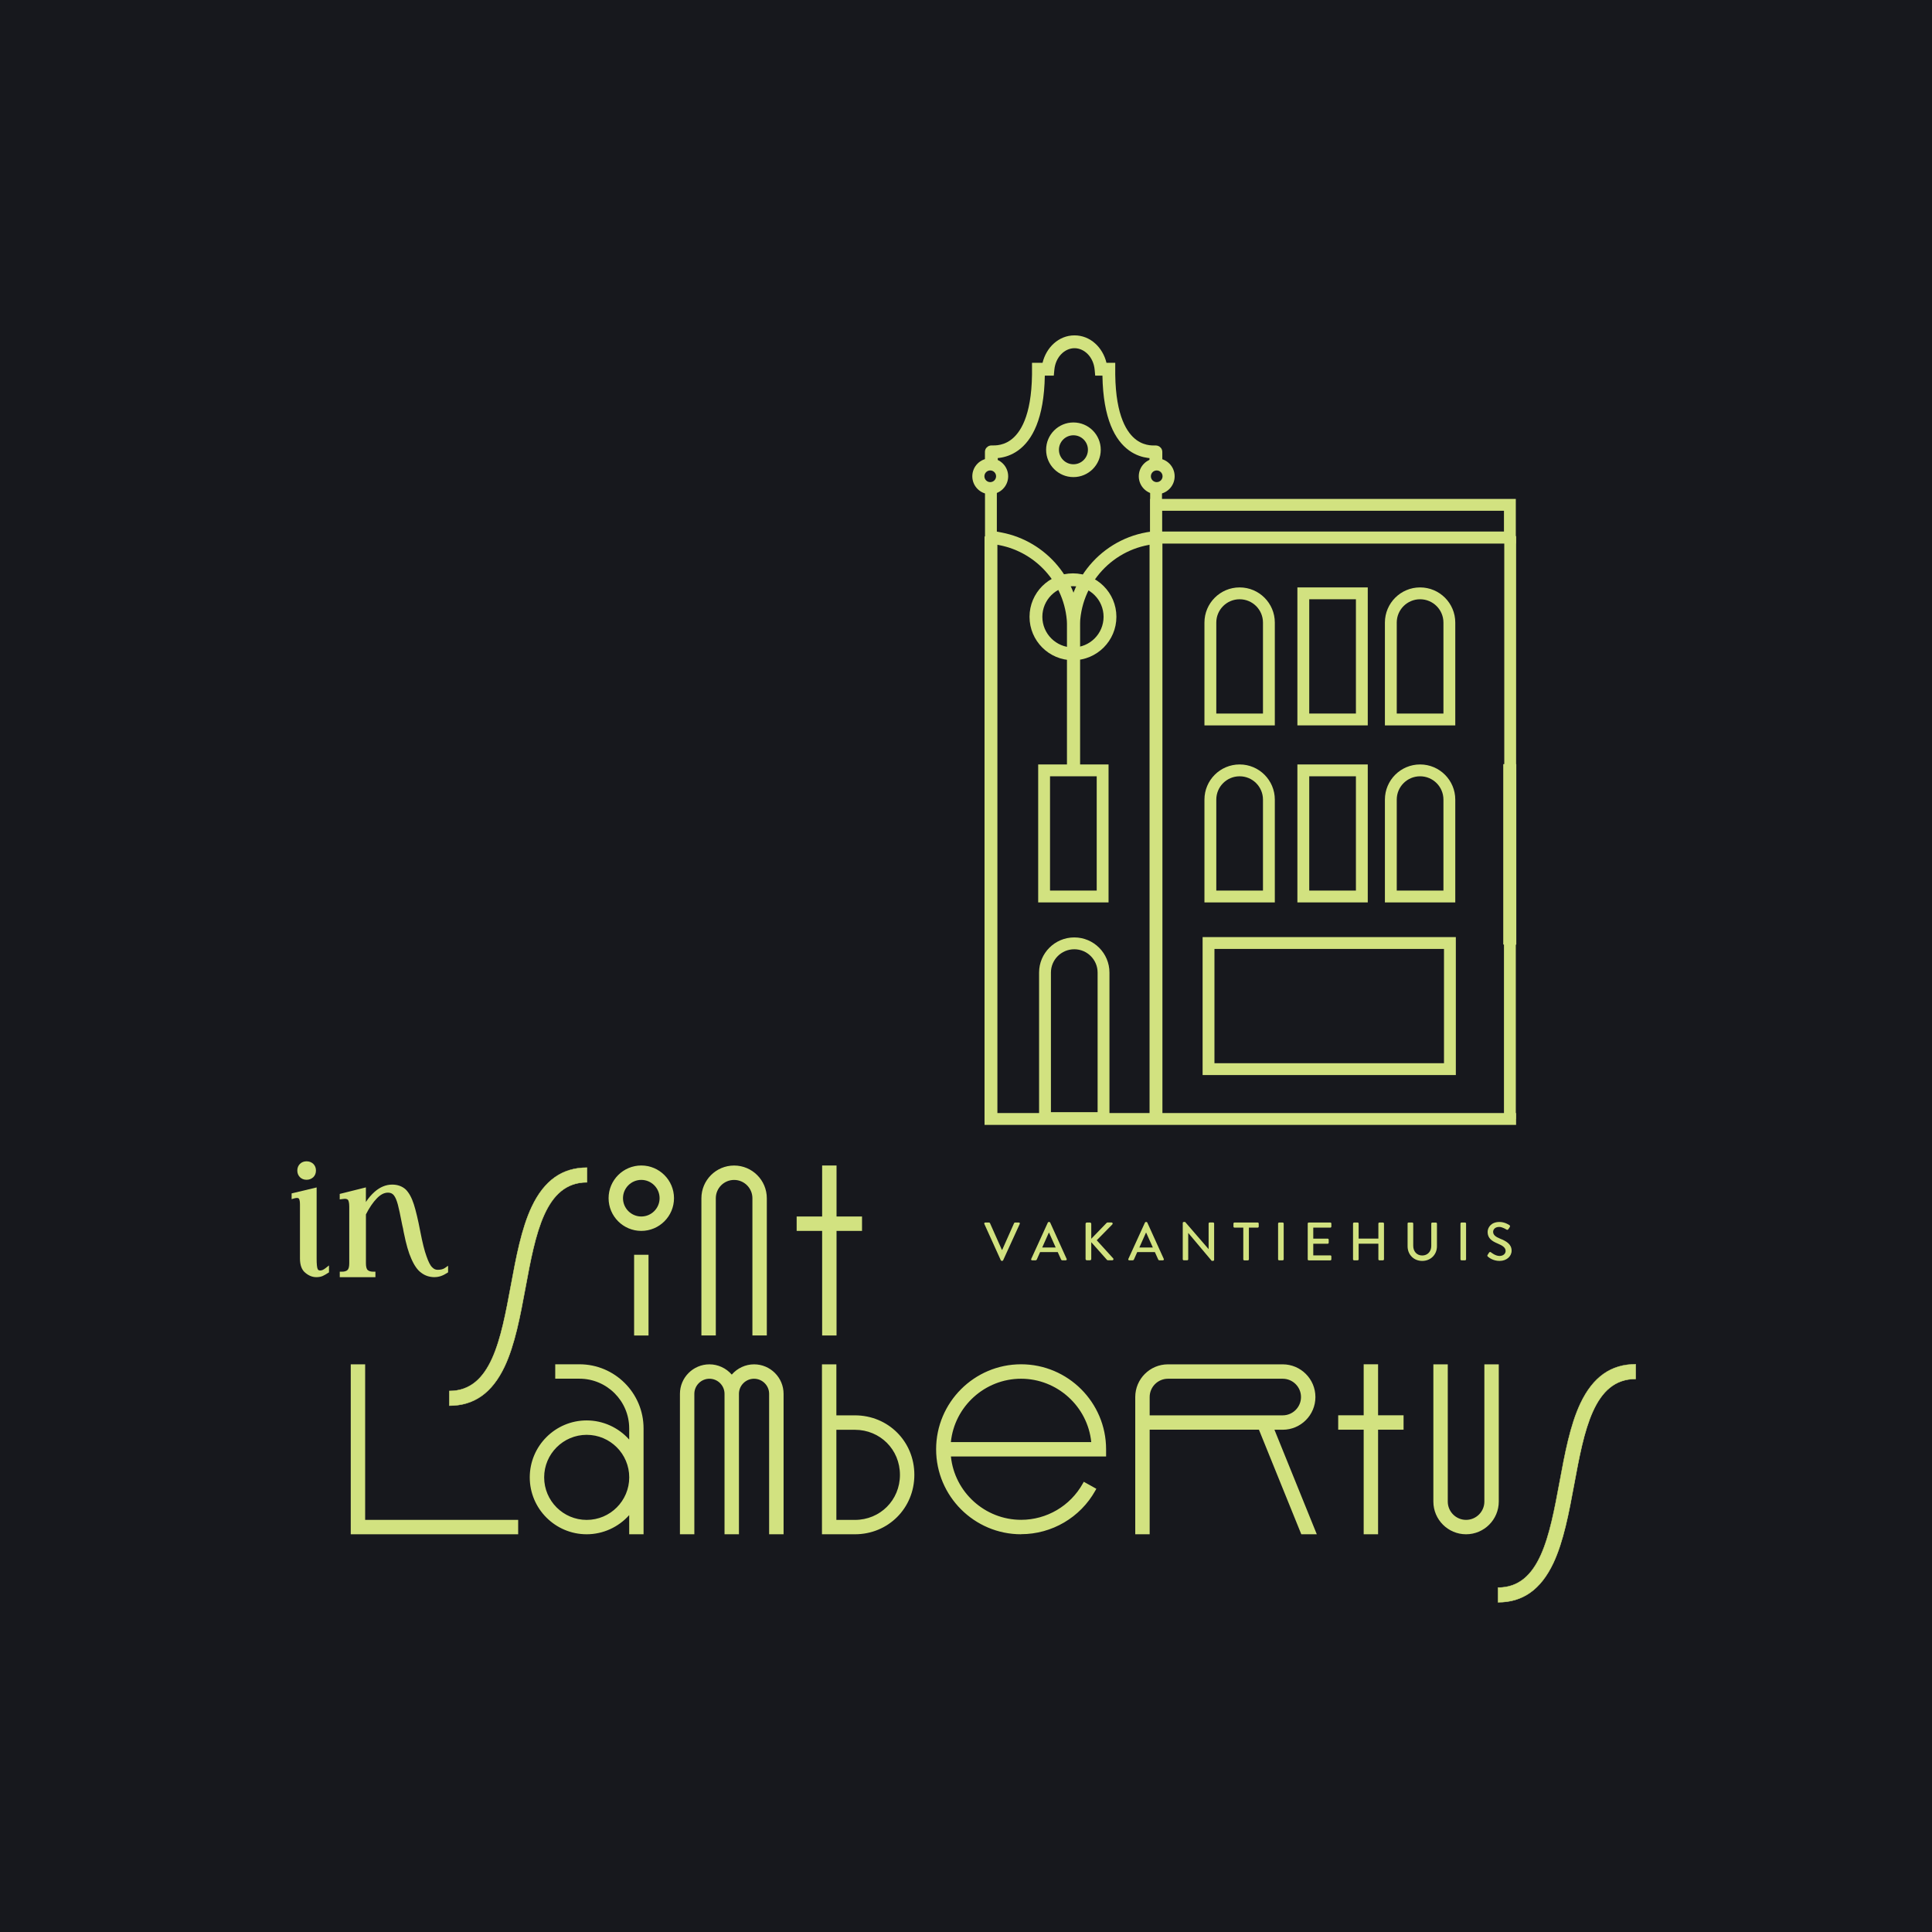 <svg width="265" height="265" viewBox="0 0 265 265" fill="none" xmlns="http://www.w3.org/2000/svg">
<path d="M265 0H0V265H265V0Z" fill="#17181D"/>
<path d="M41.431 172.629V165.24C41.431 164.806 41.384 164.507 41.273 164.302C41.155 164.12 40.973 164.026 40.721 164.026C40.61 164.026 40.446 164.049 40.287 164.096V163.915L43.143 163.229V172.629C43.143 173.408 43.19 173.907 43.301 174.159C43.395 174.411 43.6 174.546 43.917 174.546C44.216 174.546 44.51 174.411 44.832 174.159V174.364C44.58 174.523 44.351 174.663 44.146 174.751C43.941 174.845 43.688 174.886 43.389 174.886C42.909 174.886 42.475 174.704 42.064 174.358C41.63 174.012 41.425 173.42 41.425 172.623L41.431 172.629ZM42.047 159.569C42.346 159.569 42.574 159.663 42.78 159.845C42.961 160.027 43.055 160.255 43.055 160.554C43.055 160.854 42.961 161.082 42.78 161.264C42.574 161.446 42.346 161.54 42.047 161.54C41.748 161.54 41.519 161.446 41.337 161.264C41.155 161.082 41.061 160.854 41.061 160.554C41.061 160.255 41.155 160.027 41.337 159.845C41.519 159.663 41.748 159.569 42.047 159.569Z" fill="#D2E280"/>
<path d="M43.395 175.18C42.856 175.18 42.363 174.987 41.888 174.588C41.396 174.201 41.144 173.538 41.144 172.629V165.241C41.144 164.848 41.102 164.596 41.02 164.443C40.985 164.384 40.915 164.314 40.721 164.314C40.645 164.314 40.516 164.332 40.364 164.373L40 164.478V163.692L43.431 162.872V172.629C43.431 173.374 43.477 173.849 43.565 174.043C43.612 174.16 43.683 174.265 43.923 174.265C44.14 174.265 44.38 174.16 44.662 173.937L45.125 173.573V174.523L44.99 174.606C44.756 174.758 44.504 174.91 44.269 175.016C44.029 175.122 43.735 175.18 43.401 175.18H43.395ZM41.337 163.956C41.407 164.021 41.466 164.091 41.507 164.156C41.648 164.414 41.712 164.742 41.712 165.246V172.635C41.712 173.362 41.894 173.872 42.246 174.148C42.58 174.424 42.909 174.576 43.26 174.606C43.161 174.518 43.09 174.4 43.038 174.26C42.914 173.996 42.862 173.503 42.862 172.629V163.593L41.343 163.956H41.337ZM42.047 161.822C41.683 161.822 41.372 161.699 41.138 161.464C40.903 161.224 40.78 160.919 40.78 160.555C40.78 160.192 40.903 159.881 41.138 159.646C41.372 159.412 41.683 159.289 42.047 159.289C42.41 159.289 42.703 159.4 42.967 159.635C43.219 159.881 43.337 160.192 43.337 160.555C43.337 160.919 43.214 161.23 42.979 161.464C42.703 161.71 42.404 161.822 42.047 161.822ZM42.047 159.857C41.83 159.857 41.671 159.916 41.536 160.051C41.401 160.186 41.343 160.338 41.343 160.561C41.343 160.784 41.401 160.936 41.536 161.071C41.671 161.206 41.824 161.265 42.047 161.265C42.269 161.265 42.428 161.206 42.592 161.06C42.709 160.936 42.774 160.784 42.774 160.561C42.774 160.338 42.715 160.186 42.58 160.051C42.434 159.922 42.269 159.857 42.052 159.857H42.047Z" fill="#D2E280"/>
<path d="M48.198 173.268V165.492C48.198 165.012 48.128 164.648 47.993 164.443C47.834 164.238 47.606 164.144 47.307 164.144C47.213 164.144 47.078 164.167 46.896 164.191V163.985L49.916 163.229V165.973C50.35 165.035 50.925 164.279 51.611 163.663C52.297 163.071 53.03 162.771 53.804 162.771C54.49 162.771 55.041 162.977 55.475 163.364C55.886 163.774 56.232 164.413 56.501 165.264C56.777 166.108 57.07 167.345 57.369 168.923C57.668 170.453 57.938 171.597 58.237 172.4C58.513 173.204 58.788 173.749 59.082 174.025C59.357 174.324 59.674 174.459 60.043 174.459C60.501 174.459 60.888 174.365 61.187 174.16V174.365C60.659 174.705 60.161 174.893 59.633 174.893C58.97 174.893 58.419 174.711 57.938 174.341C57.457 174.001 57.047 173.38 56.683 172.535C56.296 171.691 55.974 170.524 55.675 169.034C55.628 168.806 55.581 168.6 55.563 168.419C55.516 168.237 55.469 168.078 55.446 167.938C55.194 166.683 55.012 165.745 54.854 165.146C54.695 164.554 54.514 164.097 54.261 163.774C54.009 163.452 53.669 163.293 53.235 163.293C52.619 163.293 52.045 163.592 51.499 164.161C50.931 164.754 50.403 165.533 49.922 166.495V173.262C49.922 173.837 50.033 174.201 50.268 174.406C50.497 174.611 50.819 174.705 51.23 174.705V174.887H46.908V174.705C47.318 174.705 47.641 174.611 47.87 174.406C48.098 174.201 48.215 173.837 48.215 173.262L48.198 173.268Z" fill="#D2E280"/>
<path d="M59.633 175.18C58.912 175.18 58.302 174.981 57.768 174.57C57.27 174.213 56.824 173.585 56.419 172.653C56.044 171.832 55.716 170.7 55.393 169.099L55.364 168.964C55.329 168.794 55.293 168.63 55.276 168.477L55.246 168.354C55.211 168.219 55.182 168.096 55.164 167.991L55.1 167.674C54.889 166.607 54.719 165.762 54.572 165.229C54.408 164.631 54.238 164.226 54.027 163.956C53.827 163.704 53.569 163.587 53.223 163.587C52.696 163.587 52.197 163.845 51.693 164.367C51.153 164.924 50.649 165.669 50.192 166.572V173.274C50.192 173.743 50.274 174.06 50.438 174.207C50.608 174.359 50.86 174.429 51.206 174.429H51.494V175.18H46.603V174.429H46.89C47.242 174.429 47.494 174.359 47.658 174.207C47.823 174.06 47.905 173.743 47.905 173.274V165.499C47.905 164.906 47.793 164.678 47.746 164.601C47.688 164.531 47.576 164.431 47.295 164.431C47.248 164.431 47.16 164.443 47.054 164.455L46.597 164.513V163.763L50.186 162.866V164.871C50.526 164.343 50.931 163.874 51.406 163.452C52.145 162.813 52.948 162.484 53.792 162.484C54.531 162.484 55.159 162.707 55.651 163.153C56.103 163.604 56.472 164.279 56.76 165.176C57.041 166.05 57.346 167.328 57.639 168.87C57.95 170.477 58.225 171.568 58.495 172.301C58.765 173.081 59.023 173.585 59.269 173.814C59.504 174.066 59.738 174.171 60.038 174.171C60.454 174.171 60.782 174.089 61.017 173.925L61.462 173.614V174.517L61.333 174.6C60.741 174.987 60.184 175.174 59.621 175.174L59.633 175.18ZM48.063 174.605H50.051C49.764 174.336 49.629 173.908 49.629 173.268V163.593L47.94 164.015C48.045 164.079 48.139 164.162 48.221 164.267C48.403 164.537 48.485 164.941 48.485 165.493V173.268C48.485 173.913 48.35 174.336 48.063 174.605ZM53.651 163.059C53.986 163.141 54.261 163.323 54.484 163.599C54.742 163.927 54.947 164.396 55.129 165.07C55.276 165.622 55.44 166.431 55.663 167.551L55.727 167.879C55.745 167.985 55.774 168.09 55.804 168.202L55.845 168.378C55.862 168.513 55.892 168.671 55.927 168.835L55.956 168.97C56.267 170.53 56.584 171.621 56.941 172.406C57.299 173.233 57.692 173.802 58.108 174.101C58.483 174.388 58.9 174.547 59.387 174.588C59.205 174.5 59.035 174.371 58.882 174.207C58.572 173.925 58.278 173.368 57.973 172.483C57.686 171.714 57.416 170.63 57.094 168.97C56.806 167.451 56.507 166.196 56.232 165.346C55.968 164.537 55.645 163.933 55.27 163.563C54.889 163.223 54.408 163.053 53.804 163.053C53.751 163.053 53.704 163.053 53.651 163.053V163.059Z" fill="#D2E280"/>
<path d="M70.78 208.763V210.165H48.397V187.43H49.799V208.763H70.786H70.78Z" fill="#D2E280"/>
<path d="M71.074 210.447H48.11V187.137H50.086V208.471H71.074V210.447ZM48.685 209.872H70.493V209.051H49.506V187.718H48.685V209.878V209.872Z" fill="#D2E280"/>
<path d="M87.992 195.933V210.165H86.59V207.004C85.224 208.916 82.99 210.165 80.468 210.165C76.322 210.165 72.95 206.793 72.95 202.647C72.95 198.501 76.322 195.129 80.468 195.129C82.99 195.129 85.224 196.378 86.59 198.29V195.938C86.59 192.021 83.4 188.831 79.483 188.831H76.445V187.43H79.483C84.174 187.43 87.986 191.247 87.986 195.933H87.992ZM86.596 202.641C86.596 199.263 83.852 196.519 80.474 196.519C77.096 196.519 74.352 199.263 74.352 202.641C74.352 206.019 77.096 208.763 80.474 208.763C83.852 208.763 86.596 206.019 86.596 202.641Z" fill="#D2E280"/>
<path d="M88.279 210.446H86.303V207.819C84.825 209.478 82.702 210.446 80.468 210.446C76.164 210.446 72.663 206.945 72.663 202.641C72.663 198.337 76.164 194.83 80.468 194.83C82.702 194.83 84.825 195.797 86.303 197.457V195.926C86.303 192.168 83.242 189.107 79.483 189.107H76.158V187.13H79.483C84.332 187.13 88.273 191.077 88.273 195.921V210.44L88.279 210.446ZM86.883 209.871H87.704V195.926C87.704 191.394 84.016 187.711 79.489 187.711H76.738V188.532H79.489C83.564 188.532 86.883 191.851 86.883 195.926V199.175L86.361 198.442C85.001 196.536 82.802 195.405 80.474 195.405C76.486 195.405 73.243 198.647 73.243 202.635C73.243 206.622 76.486 209.865 80.474 209.865C82.802 209.865 85.001 208.728 86.361 206.828L86.883 206.095V209.865V209.871ZM80.474 209.05C76.938 209.05 74.064 206.177 74.064 202.641C74.064 199.105 76.938 196.231 80.474 196.231C84.01 196.231 86.883 199.105 86.883 202.641C86.883 206.177 84.01 209.05 80.474 209.05ZM80.474 196.806C77.26 196.806 74.639 199.421 74.639 202.641C74.639 205.86 77.254 208.476 80.474 208.476C83.693 208.476 86.308 205.86 86.308 202.641C86.308 199.421 83.693 196.806 80.474 196.806Z" fill="#D2E280"/>
<path d="M107.184 191.183V210.159H105.783V191.183C105.783 189.881 104.722 188.82 103.42 188.82C102.118 188.82 101.057 189.881 101.057 191.183V210.159H99.655V191.183C99.655 189.881 98.594 188.82 97.292 188.82C95.99 188.82 94.929 189.881 94.929 191.183V210.159H93.527V191.183C93.527 189.107 95.216 187.424 97.286 187.424C98.547 187.424 99.667 188.052 100.347 189.008C101.027 188.052 102.147 187.424 103.408 187.424C105.484 187.424 107.167 189.113 107.167 191.183H107.184Z" fill="#D2E280"/>
<path d="M107.472 210.447H105.496V191.183C105.496 190.04 104.563 189.113 103.426 189.113C102.288 189.113 101.356 190.046 101.356 191.183V210.447H99.379V191.183C99.379 190.04 98.447 189.113 97.309 189.113C96.172 189.113 95.239 190.046 95.239 191.183V210.447H93.263V191.183C93.263 188.949 95.081 187.137 97.309 187.137C98.482 187.137 99.602 187.659 100.37 188.545C101.139 187.659 102.253 187.137 103.431 187.137C105.666 187.137 107.478 188.955 107.478 191.183V210.447H107.472ZM106.076 209.872H106.897V191.183C106.897 189.272 105.337 187.712 103.426 187.712C102.311 187.712 101.25 188.257 100.599 189.178L100.365 189.506L100.13 189.178C99.479 188.263 98.418 187.712 97.303 187.712C95.392 187.712 93.832 189.272 93.832 191.183V209.872H94.653V191.183C94.653 189.723 95.843 188.533 97.303 188.533C98.764 188.533 99.954 189.723 99.954 191.183V209.872H100.775V191.183C100.775 189.723 101.965 188.533 103.426 188.533C104.886 188.533 106.076 189.723 106.076 191.183V209.872Z" fill="#D2E280"/>
<path d="M125.129 202.29C125.129 206.705 121.669 210.159 117.259 210.159H113.031V187.424H114.433V194.42H117.259C121.675 194.42 125.129 197.88 125.129 202.29ZM123.727 202.29C123.727 198.66 120.883 195.822 117.259 195.822H114.433V208.764H117.259C120.889 208.764 123.727 205.92 123.727 202.296V202.29Z" fill="#D2E280"/>
<path d="M117.259 210.447H112.744V187.137H114.72V194.133H117.259C121.833 194.133 125.416 197.716 125.416 202.29C125.416 206.864 121.833 210.447 117.259 210.447ZM113.318 209.872H117.259C121.51 209.872 124.841 206.541 124.841 202.29C124.841 198.038 121.51 194.708 117.259 194.708H114.145V187.712H113.324V209.872H113.318ZM117.259 209.051H114.145V195.535H117.259C121.047 195.535 124.02 198.502 124.02 202.296C124.02 206.09 121.053 209.057 117.259 209.057V209.051ZM114.72 208.476H117.259C120.725 208.476 123.44 205.761 123.44 202.296C123.44 198.83 120.725 196.115 117.259 196.115H114.72V208.482V208.476Z" fill="#D2E280"/>
<path d="M151.423 199.492H130.113C130.471 204.664 134.798 208.763 140.058 208.763C143.665 208.763 147.001 206.805 148.767 203.65L149.986 204.33C147.975 207.925 144.169 210.159 140.058 210.159C133.79 210.159 128.694 205.057 128.694 198.788C128.694 192.52 133.796 187.418 140.058 187.418C146.321 187.418 151.429 192.52 151.429 198.788V199.486L151.423 199.492ZM149.998 198.091C149.64 192.918 145.313 188.819 140.053 188.819C134.792 188.819 130.471 192.918 130.107 198.091H149.998Z" fill="#D2E280"/>
<path d="M140.058 210.446C133.631 210.446 128.401 205.215 128.401 198.788C128.401 192.361 133.631 187.13 140.058 187.13C146.485 187.13 151.716 192.361 151.716 198.788V199.773H130.43C130.928 204.67 135.097 208.464 140.058 208.464C143.565 208.464 146.802 206.564 148.514 203.497L148.655 203.245L150.379 204.207L150.238 204.459C148.18 208.147 144.275 210.434 140.058 210.434V210.446ZM140.058 187.711C133.948 187.711 128.981 192.684 128.981 198.788C128.981 204.893 133.954 209.865 140.058 209.865C143.97 209.865 147.6 207.789 149.593 204.435L148.872 204.036C147.025 207.133 143.671 209.044 140.058 209.044C134.693 209.044 130.201 204.857 129.826 199.509L129.802 199.199H151.136V198.788C151.136 192.678 146.163 187.711 140.058 187.711ZM150.309 198.383H129.802L129.826 198.073C130.201 192.725 134.693 188.538 140.058 188.538C145.424 188.538 149.916 192.725 150.291 198.073L150.315 198.383H150.309ZM130.424 197.803H149.681C149.183 192.906 145.014 189.112 140.053 189.112C135.092 189.112 130.922 192.906 130.424 197.803Z" fill="#D2E280"/>
<path d="M180.192 210.159H178.685L172.874 195.816H157.404V210.159H156.003V191.623C156.003 189.307 157.885 187.424 160.201 187.424H175.941C178.257 187.424 180.139 189.307 180.139 191.623C180.139 193.939 178.257 195.822 175.941 195.822H174.381L180.192 210.165V210.159ZM175.941 194.42C177.483 194.42 178.738 193.165 178.738 191.623C178.738 190.081 177.483 188.826 175.941 188.826H160.201C158.659 188.826 157.404 190.081 157.404 191.623V194.42H175.941Z" fill="#D2E280"/>
<path d="M180.62 210.447H178.491L172.68 196.103H157.692V210.447H155.715V191.623C155.715 189.149 157.727 187.137 160.201 187.137H175.941C178.415 187.137 180.427 189.149 180.427 191.623C180.427 194.098 178.415 196.109 175.941 196.109H174.809L180.62 210.453V210.447ZM178.878 209.872H179.764L173.953 195.529H175.941C178.099 195.529 179.852 193.775 179.852 191.617C179.852 189.459 178.099 187.706 175.941 187.706H160.201C158.043 187.706 156.29 189.459 156.29 191.617V209.866H157.111V195.523H173.061L178.873 209.866L178.878 209.872ZM175.941 194.708H157.117V191.623C157.117 189.923 158.501 188.539 160.201 188.539H175.941C177.641 188.539 179.025 189.923 179.025 191.623C179.025 193.324 177.641 194.708 175.941 194.708ZM157.692 194.133H175.941C177.324 194.133 178.45 193.007 178.45 191.623C178.45 190.239 177.324 189.113 175.941 189.113H160.201C158.818 189.113 157.692 190.239 157.692 191.623V194.133Z" fill="#D2E280"/>
<path d="M188.736 194.42H192.231V195.822H188.736V210.165H187.334V195.822H183.839V194.42H187.334V187.424H188.736V194.42Z" fill="#D2E280"/>
<path d="M189.023 210.446H187.047V196.102H183.552V194.126H187.047V187.13H189.023V194.126H192.518V196.102H189.023V210.446ZM187.622 209.871H188.443V195.528H191.938V194.707H188.443V187.711H187.622V194.707H184.127V195.528H187.622V209.871Z" fill="#D2E280"/>
<path d="M205.29 187.424V205.961C205.29 208.277 203.408 210.159 201.092 210.159C198.775 210.159 196.893 208.277 196.893 205.961V187.424H198.294V205.961C198.294 207.503 199.549 208.758 201.092 208.758C202.634 208.758 203.889 207.503 203.889 205.961V187.424H205.29Z" fill="#D2E280"/>
<path d="M201.091 210.447C198.617 210.447 196.605 208.435 196.605 205.961V187.137H198.582V205.961C198.582 207.345 199.708 208.471 201.091 208.471C202.475 208.471 203.601 207.345 203.601 205.961V187.137H205.577V205.961C205.577 208.435 203.566 210.447 201.091 210.447ZM197.18 187.712V205.961C197.18 208.119 198.934 209.872 201.091 209.872C203.249 209.872 205.003 208.119 205.003 205.961V187.712H204.182V205.961C204.182 207.661 202.798 209.045 201.097 209.045C199.397 209.045 198.013 207.661 198.013 205.961V187.712H197.192H197.18Z" fill="#D2E280"/>
<path d="M80.503 160.156V162.167C74.75 162.167 73.442 169.21 72.058 176.663C71.349 180.492 70.616 184.451 69.203 187.441C67.496 191.048 65.022 192.801 61.638 192.801V190.79C67.391 190.79 68.698 183.747 70.082 176.294C70.792 172.464 71.525 168.506 72.938 165.516C74.644 161.909 77.119 160.156 80.503 160.156Z" fill="#D2E280"/>
<path d="M61.638 192.831H61.609V190.767H61.638C67.368 190.767 68.675 183.736 70.059 176.294C70.769 172.465 71.502 168.501 72.921 165.51C74.633 161.892 77.114 160.133 80.509 160.133H80.538V162.197H80.509C74.78 162.197 73.472 169.228 72.094 176.669C71.384 180.505 70.645 184.463 69.232 187.453C67.52 191.072 65.04 192.831 61.644 192.831H61.638ZM61.668 190.819V192.772C65.028 192.76 67.485 191.013 69.174 187.424C70.587 184.439 71.32 180.481 72.029 176.658C73.413 169.199 74.721 162.156 80.474 162.132V160.18C77.114 160.191 74.656 161.939 72.968 165.528C71.554 168.513 70.821 172.471 70.112 176.3C68.728 183.753 67.42 190.796 61.668 190.819Z" fill="#D2E280"/>
<path d="M224.348 187.124V189.135C218.596 189.135 217.288 196.178 215.904 203.631C215.195 207.461 214.462 211.419 213.048 214.409C211.342 218.016 208.867 219.769 205.484 219.769V217.758C211.236 217.758 212.544 210.715 213.928 203.262C214.637 199.433 215.37 195.474 216.784 192.484C218.49 188.877 220.965 187.124 224.348 187.124Z" fill="#D2E280"/>
<path d="M205.478 219.8H205.448V217.735H205.478C211.207 217.735 212.515 210.704 213.899 203.263C214.608 199.434 215.341 195.47 216.76 192.479C218.473 188.861 220.953 187.102 224.348 187.102H224.378V189.166H224.348C218.619 189.166 217.311 196.197 215.933 203.638C215.224 207.467 214.485 211.432 213.072 214.422C211.359 218.04 208.879 219.8 205.484 219.8H205.478ZM205.507 217.788V219.741C208.867 219.729 211.324 217.982 213.013 214.393C214.426 211.408 215.159 207.45 215.869 203.621C217.253 196.167 218.561 189.125 224.313 189.101V187.148C220.953 187.16 218.496 188.908 216.807 192.496C215.394 195.481 214.661 199.44 213.951 203.269C212.567 210.722 211.26 217.765 205.507 217.788Z" fill="#D2E280"/>
<path d="M92.161 164.349C92.161 166.665 90.278 168.548 87.962 168.548C85.646 168.548 83.763 166.665 83.763 164.349C83.763 162.033 85.646 160.15 87.962 160.15C90.278 160.15 92.161 162.033 92.161 164.349ZM90.765 164.349C90.765 162.807 89.51 161.552 87.968 161.552C86.426 161.552 85.171 162.807 85.171 164.349C85.171 165.891 86.426 167.146 87.968 167.146C89.51 167.146 90.765 165.891 90.765 164.349ZM87.264 182.891V172.4H88.666V182.891H87.264Z" fill="#D2E280"/>
<path d="M88.953 183.179H86.977V172.107H88.953V183.179ZM87.552 182.598H88.373V172.682H87.552V182.598ZM87.962 168.835C85.487 168.835 83.476 166.824 83.476 164.349C83.476 161.875 85.487 159.863 87.962 159.863C90.437 159.863 92.448 161.875 92.448 164.349C92.448 166.824 90.437 168.835 87.962 168.835ZM87.962 160.444C85.804 160.444 84.051 162.197 84.051 164.355C84.051 166.513 85.804 168.266 87.962 168.266C90.12 168.266 91.873 166.513 91.873 164.355C91.873 162.197 90.12 160.444 87.962 160.444ZM87.962 167.44C86.261 167.44 84.878 166.056 84.878 164.355C84.878 162.655 86.261 161.271 87.962 161.271C89.663 161.271 91.047 162.655 91.047 164.355C91.047 166.056 89.663 167.44 87.962 167.44ZM87.962 161.839C86.578 161.839 85.452 162.965 85.452 164.349C85.452 165.733 86.578 166.859 87.962 166.859C89.346 166.859 90.472 165.733 90.472 164.349C90.472 162.965 89.346 161.839 87.962 161.839Z" fill="#D2E280"/>
<path d="M104.892 164.348V182.884H103.49V164.348C103.49 162.806 102.235 161.551 100.693 161.551C99.151 161.551 97.896 162.806 97.896 164.348V182.884H96.494V164.348C96.494 162.032 98.377 160.149 100.693 160.149C103.009 160.149 104.892 162.032 104.892 164.348Z" fill="#D2E280"/>
<path d="M105.179 183.178H103.203V164.354C103.203 162.97 102.077 161.844 100.693 161.844C99.309 161.844 98.183 162.97 98.183 164.354V183.178H96.207V164.354C96.207 161.88 98.218 159.868 100.693 159.868C103.168 159.868 105.179 161.88 105.179 164.354V183.178ZM103.783 182.597H104.604V164.348C104.604 162.19 102.851 160.437 100.693 160.437C98.535 160.437 96.782 162.19 96.782 164.348V182.597H97.603V164.348C97.603 162.648 98.987 161.264 100.687 161.264C102.388 161.264 103.772 162.648 103.772 164.348V182.597H103.783Z" fill="#D2E280"/>
<path d="M114.45 167.146H117.945V168.548H114.45V182.891H113.049V168.548H109.554V167.146H113.049V160.15H114.45V167.146Z" fill="#D2E280"/>
<path d="M114.743 183.179H112.767V168.835H109.272V166.859H112.767V159.863H114.743V166.859H118.238V168.835H114.743V183.179ZM113.342 182.598H114.163V168.255H117.658V167.434H114.163V160.438H113.342V167.434H109.847V168.255H113.342V182.598Z" fill="#D2E280"/>
<path d="M135.015 167.88C134.969 167.786 135.033 167.686 135.139 167.686H135.666C135.725 167.686 135.778 167.733 135.789 167.768L137.42 171.433H137.467L139.097 167.768C139.114 167.733 139.155 167.686 139.22 167.686H139.748C139.859 167.686 139.918 167.78 139.871 167.88L137.596 172.864C137.572 172.911 137.531 172.946 137.472 172.946H137.396C137.343 172.946 137.291 172.911 137.273 172.864L135.015 167.88Z" fill="#D2E280"/>
<path d="M141.448 172.676L143.724 167.692C143.747 167.645 143.812 167.61 143.847 167.61H143.923C143.958 167.61 144.028 167.645 144.046 167.692L146.304 172.676C146.351 172.77 146.286 172.87 146.181 172.87H145.711C145.623 172.87 145.571 172.823 145.541 172.759L145.084 171.744H142.662C142.516 172.084 142.357 172.418 142.211 172.759C142.187 172.811 142.129 172.87 142.041 172.87H141.571C141.46 172.87 141.401 172.776 141.448 172.676ZM144.803 171.111L143.894 169.082H143.858L142.955 171.111H144.808H144.803Z" fill="#D2E280"/>
<path d="M148.901 167.862C148.901 167.769 148.978 167.686 149.077 167.686H149.505C149.599 167.686 149.681 167.769 149.681 167.862V169.915L151.769 167.757C151.798 167.722 151.851 167.681 151.91 167.681H152.467C152.602 167.681 152.672 167.833 152.572 167.945L150.432 170.12L152.701 172.618C152.76 172.694 152.725 172.864 152.567 172.864H151.974C151.898 172.864 151.857 172.835 151.839 172.812L149.681 170.384V172.689C149.681 172.788 149.599 172.864 149.505 172.864H149.077C148.972 172.864 148.901 172.782 148.901 172.689V167.857V167.862Z" fill="#D2E280"/>
<path d="M154.771 172.676L157.047 167.692C157.07 167.645 157.135 167.61 157.17 167.61H157.246C157.281 167.61 157.352 167.645 157.369 167.692L159.627 172.676C159.674 172.77 159.609 172.87 159.504 172.87H159.035C158.947 172.87 158.894 172.823 158.865 172.759L158.407 171.744H155.985C155.839 172.084 155.68 172.418 155.534 172.759C155.51 172.811 155.452 172.87 155.364 172.87H154.895C154.783 172.87 154.724 172.776 154.771 172.676ZM158.126 171.111L157.217 169.082H157.182L156.278 171.111H158.131H158.126Z" fill="#D2E280"/>
<path d="M162.23 167.745C162.23 167.669 162.295 167.61 162.371 167.61H162.559L165.772 171.328H165.778V167.821C165.778 167.745 165.837 167.68 165.919 167.68H166.394C166.47 167.68 166.535 167.745 166.535 167.821V172.805C166.535 172.882 166.47 172.94 166.394 172.94H166.2L162.987 169.117H162.981V172.723C162.981 172.8 162.922 172.864 162.84 172.864H162.371C162.295 172.864 162.23 172.8 162.23 172.723V167.739V167.745Z" fill="#D2E280"/>
<path d="M170.534 168.384H169.326C169.244 168.384 169.185 168.319 169.185 168.243V167.827C169.185 167.751 169.244 167.686 169.326 167.686H172.51C172.592 167.686 172.651 167.751 172.651 167.827V168.243C172.651 168.319 172.592 168.384 172.51 168.384H171.302V172.735C171.302 172.811 171.238 172.876 171.161 172.876H170.675C170.599 172.876 170.534 172.811 170.534 172.735V168.384Z" fill="#D2E280"/>
<path d="M175.307 167.827C175.307 167.751 175.372 167.686 175.448 167.686H175.935C176.011 167.686 176.076 167.751 176.076 167.827V172.729C176.076 172.805 176.011 172.87 175.935 172.87H175.448C175.372 172.87 175.307 172.805 175.307 172.729V167.827Z" fill="#D2E280"/>
<path d="M179.371 167.827C179.371 167.751 179.43 167.686 179.512 167.686H182.473C182.555 167.686 182.614 167.751 182.614 167.827V168.243C182.614 168.319 182.555 168.384 182.473 168.384H180.133V169.897H182.11C182.186 169.897 182.25 169.961 182.25 170.038V170.454C182.25 170.536 182.186 170.595 182.11 170.595H180.133V172.19H182.473C182.555 172.19 182.614 172.254 182.614 172.33V172.735C182.614 172.811 182.555 172.876 182.473 172.876H179.512C179.43 172.876 179.371 172.811 179.371 172.735V167.833V167.827Z" fill="#D2E280"/>
<path d="M185.587 167.827C185.587 167.751 185.652 167.686 185.728 167.686H186.214C186.297 167.686 186.355 167.751 186.355 167.827V169.891H189.064V167.827C189.064 167.751 189.123 167.686 189.205 167.686H189.692C189.768 167.686 189.833 167.751 189.833 167.827V172.729C189.833 172.805 189.768 172.87 189.692 172.87H189.205C189.123 172.87 189.064 172.805 189.064 172.729V170.589H186.355V172.729C186.355 172.805 186.297 172.87 186.214 172.87H185.728C185.652 172.87 185.587 172.805 185.587 172.729V167.827Z" fill="#D2E280"/>
<path d="M193.064 167.827C193.064 167.751 193.128 167.686 193.204 167.686H193.703C193.785 167.686 193.844 167.751 193.844 167.827V170.888C193.844 171.627 194.319 172.207 195.075 172.207C195.832 172.207 196.318 171.638 196.318 170.905V167.833C196.318 167.756 196.377 167.692 196.459 167.692H196.957C197.034 167.692 197.098 167.756 197.098 167.833V170.946C197.098 172.072 196.248 172.952 195.075 172.952C193.902 172.952 193.07 172.072 193.07 170.946V167.833L193.064 167.827Z" fill="#D2E280"/>
<path d="M200.323 167.827C200.323 167.751 200.388 167.686 200.464 167.686H200.951C201.027 167.686 201.092 167.751 201.092 167.827V172.729C201.092 172.805 201.027 172.87 200.951 172.87H200.464C200.388 172.87 200.323 172.805 200.323 172.729V167.827Z" fill="#D2E280"/>
<path d="M204.047 172.125C204.112 172.031 204.17 171.92 204.241 171.82C204.305 171.726 204.411 171.697 204.493 171.762C204.54 171.797 205.108 172.272 205.677 172.272C206.187 172.272 206.516 171.961 206.516 171.586C206.516 171.14 206.129 170.859 205.396 170.554C204.639 170.237 204.047 169.844 204.047 168.982C204.047 168.402 204.493 167.61 205.671 167.61C206.41 167.61 206.967 167.997 207.044 168.05C207.102 168.085 207.161 168.19 207.09 168.302C207.032 168.39 206.967 168.495 206.903 168.583C206.844 168.677 206.744 168.724 206.645 168.66C206.592 168.63 206.076 168.29 205.642 168.29C205.02 168.29 204.803 168.683 204.803 168.959C204.803 169.381 205.132 169.639 205.742 169.891C206.604 170.237 207.337 170.647 207.337 171.551C207.337 172.319 206.651 172.952 205.683 172.952C204.78 172.952 204.211 172.477 204.088 172.366C204.024 172.307 203.971 172.254 204.041 172.131L204.047 172.125Z" fill="#D2E280"/>
<path fill-rule="evenodd" clip-rule="evenodd" d="M135.045 152.67H207.952V154.294H135.045V152.67Z" fill="#D2E280"/>
<path fill-rule="evenodd" clip-rule="evenodd" d="M135.106 108.382V66.964H136.731V108.382H135.106Z" fill="#D2E280"/>
<path fill-rule="evenodd" clip-rule="evenodd" d="M157.759 108.382V66.964H159.383V108.382H157.759Z" fill="#D2E280"/>
<path fill-rule="evenodd" clip-rule="evenodd" d="M157.677 153.771V73.58H159.442V153.771H157.677Z" fill="#D2E280"/>
<path fill-rule="evenodd" clip-rule="evenodd" d="M136.807 73.58V153.771H135.042V73.58H136.807Z" fill="#D2E280"/>
<path fill-rule="evenodd" clip-rule="evenodd" d="M147.171 80.405C144.853 80.405 142.973 82.284 142.973 84.603C142.973 86.922 144.853 88.802 147.171 88.802C149.49 88.802 151.37 86.922 151.37 84.603C151.37 82.284 149.49 80.405 147.171 80.405ZM141.214 84.603C141.214 81.313 143.881 78.645 147.171 78.645C150.462 78.645 153.129 81.313 153.129 84.603C153.129 87.894 150.462 90.561 147.171 90.561C143.881 90.561 141.214 87.894 141.214 84.603Z" fill="#D2E280"/>
<path fill-rule="evenodd" clip-rule="evenodd" d="M146.362 86.052C146.362 79.112 151.701 73.415 158.498 72.85L158.644 74.603C152.752 75.093 148.122 80.034 148.122 86.052V105.591H146.362V86.052Z" fill="#D2E280"/>
<path fill-rule="evenodd" clip-rule="evenodd" d="M137.394 73.044C137.371 73.04 137.349 73.035 137.327 73.031C136.86 72.938 136.505 72.868 135.948 72.831L135.83 74.586C136.273 74.616 136.531 74.667 137.004 74.76C137.021 74.764 137.038 74.767 137.056 74.77L137.056 74.77L137.06 74.771C142.365 75.79 146.368 80.459 146.368 86.058V105.239H148.127V86.058C148.127 79.601 143.512 74.22 137.394 73.044Z" fill="#D2E280"/>
<path fill-rule="evenodd" clip-rule="evenodd" d="M206.331 129.552V73.532H207.955V129.552H206.331Z" fill="#D2E280"/>
<path fill-rule="evenodd" clip-rule="evenodd" d="M207.976 104.818V129.552H206.217V104.818H207.976Z" fill="#D2E280"/>
<path fill-rule="evenodd" clip-rule="evenodd" d="M207.976 104.818V129.552H206.217V104.818H207.976Z" fill="#D2E280"/>
<path fill-rule="evenodd" clip-rule="evenodd" d="M206.29 153.483V105.175H207.914V153.483H206.29Z" fill="#D2E280"/>
<path fill-rule="evenodd" clip-rule="evenodd" d="M158.536 72.914H207.161V74.538H158.536V72.914Z" fill="#D2E280"/>
<path fill-rule="evenodd" clip-rule="evenodd" d="M170.03 82.197C168.267 82.197 166.831 83.628 166.831 85.395V97.871H173.234V85.395C173.234 83.632 171.803 82.197 170.035 82.197H170.03ZM165.206 85.395C165.206 82.73 167.371 80.572 170.03 80.572H170.035C172.701 80.572 174.859 82.737 174.859 85.395V99.496H165.206V85.395Z" fill="#D2E280"/>
<path fill-rule="evenodd" clip-rule="evenodd" d="M177.955 80.572H187.607V99.496H177.955V80.572ZM179.579 82.197V97.871H185.983V82.197H179.579Z" fill="#D2E280"/>
<path fill-rule="evenodd" clip-rule="evenodd" d="M194.782 82.197C193.019 82.197 191.583 83.628 191.583 85.395V97.871H197.987V85.395C197.987 83.632 196.555 82.197 194.788 82.197H194.782ZM189.959 85.395C189.959 82.73 192.123 80.572 194.782 80.572H194.788C197.454 80.572 199.611 82.737 199.611 85.395V99.496H189.959V85.395Z" fill="#D2E280"/>
<path fill-rule="evenodd" clip-rule="evenodd" d="M170.03 106.479C168.267 106.479 166.831 107.911 166.831 109.678V122.154H173.234V109.678C173.234 107.915 171.803 106.479 170.035 106.479H170.03ZM165.206 109.678C165.206 107.012 167.371 104.855 170.03 104.855H170.035C172.701 104.855 174.859 107.02 174.859 109.678V123.778H165.206V109.678Z" fill="#D2E280"/>
<path fill-rule="evenodd" clip-rule="evenodd" d="M147.347 130.205C145.584 130.205 144.149 131.637 144.149 133.404V152.547H150.552V133.404C150.552 131.641 149.121 130.205 147.353 130.205H147.347ZM142.524 133.404C142.524 130.738 144.689 128.581 147.347 128.581H147.353C150.019 128.581 152.177 130.746 152.177 133.404V154.172H142.524V133.404Z" fill="#D2E280"/>
<path fill-rule="evenodd" clip-rule="evenodd" d="M177.955 104.855H187.607V123.778H177.955V104.855ZM179.579 106.479V122.154H185.983V106.479H179.579Z" fill="#D2E280"/>
<path fill-rule="evenodd" clip-rule="evenodd" d="M142.401 104.855H152.053V123.778H142.401V104.855ZM144.025 106.479V122.154H150.429V106.479H144.025Z" fill="#D2E280"/>
<path fill-rule="evenodd" clip-rule="evenodd" d="M164.954 128.535H199.687V147.458H164.954V128.535ZM166.579 130.159V145.834H198.063V130.159H166.579Z" fill="#D2E280"/>
<path fill-rule="evenodd" clip-rule="evenodd" d="M194.782 106.479C193.019 106.479 191.583 107.911 191.583 109.678V122.154H197.987V109.678C197.987 107.915 196.555 106.479 194.788 106.479H194.782ZM189.959 109.678C189.959 107.012 192.123 104.855 194.782 104.855H194.788C197.454 104.855 199.611 107.02 199.611 109.678V123.778H189.959V109.678Z" fill="#D2E280"/>
<path fill-rule="evenodd" clip-rule="evenodd" d="M157.759 68.434H207.914V74.544H157.759V68.434ZM159.383 70.058V72.92H206.29V70.058H159.383Z" fill="#D2E280"/>
<path fill-rule="evenodd" clip-rule="evenodd" d="M158.659 64.528C158.217 64.528 157.859 64.887 157.859 65.329C157.859 65.771 158.217 66.129 158.659 66.129C159.101 66.129 159.46 65.771 159.46 65.329C159.46 64.886 159.101 64.528 158.659 64.528ZM156.199 65.329C156.199 63.97 157.301 62.869 158.659 62.869C160.018 62.869 161.119 63.97 161.119 65.329C161.119 66.687 160.018 67.789 158.659 67.789C157.301 67.789 156.199 66.687 156.199 65.329Z" fill="#D2E280"/>
<path fill-rule="evenodd" clip-rule="evenodd" d="M135.825 64.528C135.383 64.528 135.024 64.887 135.024 65.329C135.024 65.771 135.383 66.129 135.825 66.129C136.267 66.129 136.625 65.771 136.625 65.329C136.625 64.886 136.267 64.528 135.825 64.528ZM133.365 65.329C133.365 63.97 134.466 62.869 135.825 62.869C137.183 62.869 138.285 63.97 138.285 65.329C138.285 66.687 137.183 67.789 135.825 67.789C134.466 67.789 133.365 66.687 133.365 65.329Z" fill="#D2E280"/>
<path fill-rule="evenodd" clip-rule="evenodd" d="M142.999 49.765C143.508 47.667 145.201 46.001 147.383 46.001C149.562 46.001 151.261 47.665 151.768 49.765H152.971V51.384C153.047 57.149 154.618 59.431 155.893 60.357C156.545 60.83 157.189 61.003 157.675 61.067C157.918 61.099 158.122 61.103 158.273 61.102C158.292 61.102 158.32 61.102 158.35 61.102C158.4 61.101 158.455 61.1 158.486 61.101L158.487 61.101C158.512 61.101 158.583 61.102 158.659 61.113C158.689 61.117 158.798 61.134 158.921 61.192C159.019 61.239 159.427 61.466 159.427 61.992V63.546C159.427 64.031 159.034 64.425 158.548 64.425C158.062 64.425 157.668 64.031 157.668 63.546V62.836C157.597 62.829 157.523 62.821 157.446 62.811C156.745 62.719 155.804 62.465 154.86 61.781C152.959 60.401 151.313 57.482 151.214 51.524H150.221L150.148 50.725C149.986 48.953 148.721 47.76 147.383 47.76C146.046 47.76 144.784 48.951 144.617 50.727L144.542 51.524H143.311C143.211 57.478 141.565 60.396 139.665 61.775C138.721 62.46 137.78 62.714 137.078 62.805C137.001 62.815 136.927 62.824 136.857 62.83V63.604H135.097V61.986C135.097 61.461 135.505 61.233 135.604 61.186C135.727 61.128 135.835 61.112 135.865 61.107C135.942 61.096 136.013 61.095 136.038 61.095L136.039 61.095C136.07 61.094 136.125 61.095 136.175 61.096C136.204 61.096 136.232 61.096 136.252 61.096C136.403 61.097 136.607 61.093 136.85 61.061C137.336 60.998 137.98 60.824 138.631 60.351C139.907 59.426 141.478 57.143 141.554 51.378V49.765H142.999Z" fill="#D2E280"/>
<path fill-rule="evenodd" clip-rule="evenodd" d="M147.236 59.705C146.139 59.705 145.248 60.595 145.248 61.693C145.248 62.79 146.139 63.681 147.236 63.681C148.334 63.681 149.224 62.79 149.224 61.693C149.224 60.595 148.334 59.705 147.236 59.705ZM143.489 61.693C143.489 59.624 145.167 57.946 147.236 57.946C149.305 57.946 150.983 59.624 150.983 61.693C150.983 63.762 149.305 65.44 147.236 65.44C145.167 65.44 143.489 63.762 143.489 61.693Z" fill="#D2E280"/>
</svg>
